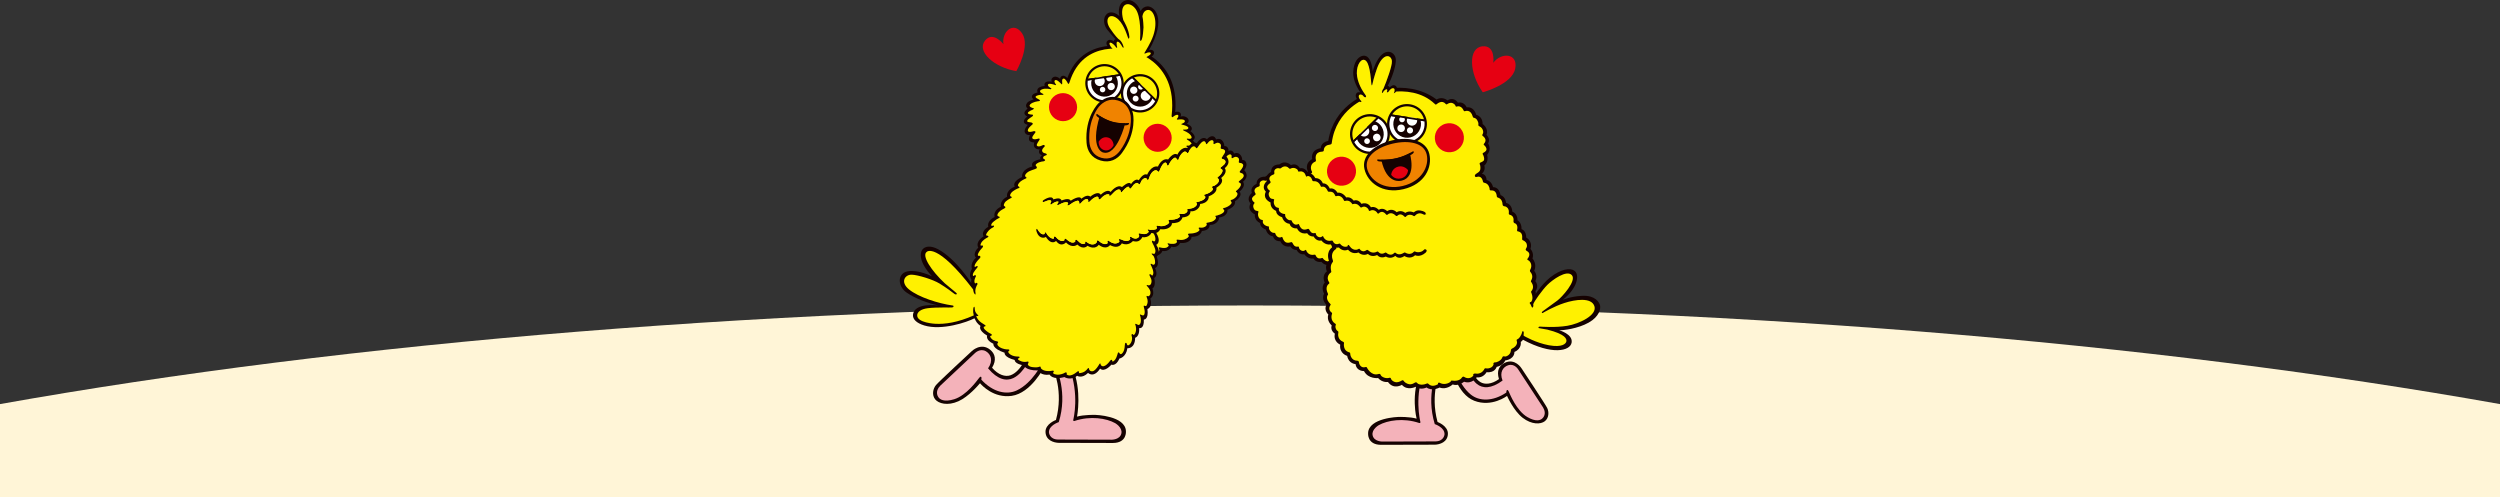 <?xml version="1.0" encoding="UTF-8"?>
<svg id="_レイヤー_2" data-name="レイヤー 2" xmlns="http://www.w3.org/2000/svg" viewBox="0 0 1440 286.43">
  <rect x="0" y="0" width="1440" height="286.43" fill="#333333" stroke="none"/>
  <defs>
    <style>
      .cls-1 {
        fill: #fff5d7;
      }

      .cls-2, .cls-3 {
        fill-rule: evenodd;
      }

      .cls-2, .cls-4 {
        fill: #fff;
      }

      .cls-3, .cls-5 {
        fill: #150201;
      }

      .cls-6 {
        fill: #910000;
      }

      .cls-7 {
        fill: #f08300;
      }

      .cls-8 {
        fill: #fff100;
      }

      .cls-9 {
        fill: #e60012;
      }

      .cls-10 {
        fill: #f4b2ba;
      }
    </style>
  </defs>
  <g id="_レイヤー_2-2" data-name="レイヤー 2">
    <g>
      <path class="cls-1" d="M1440,232.76c-199.83-35.64-449.34-56.81-720-56.81S199.83,197.12,0,232.76v53.67h1440v-53.67Z"/>
      <g>
        <path class="cls-9" d="M860.14,36.19s1.44-10.2-6.2-9.51c-8.32.75-7.88,15.11.13,26.47,0,0,16.92-4.48,18.69-13.64,1.77-9.16-8.3-9.38-12.62-3.32Z"/>
        <path class="cls-9" d="M578.01,25.5s-5.93-7.82-10.59-2.19c-5.07,6.13,4.94,15.46,17.99,17.67,0,0,8.32-14.45,3.3-21.79-5.02-7.34-11.91-.68-10.71,6.31Z"/>
        <g>
          <path class="cls-5" d="M637.13,148.48c-2.29,1.68-4.5-2.26-5.24-2.03-.74.22-.39.99-.39.99-1.55,2-4.37-.57-5.2-1.25-.82-.68-1.08,0-1.02.24.06.25.19.74-1.17.87-1.36.13-2.8-1.11-3.55-2.02-.75-.91-1.32-.48-1.27-.02.05.45.16,1.32-1.52.53-1.68-.79-2.43-2.21-2.84-2.85-.42-.64-.73-.42-.73-.42-.38.17-.17.9-.17.9-1.91,1.18-3.74-1.91-3.93-2.24-.2-.33-.39-.72-.68-.52-.3.2-.23.77-.23.77.17.99,1.05,3.37,2.85,3.98,1.79.62,2.66-.31,2.66-.31,3.31,5.11,5.82,2.24,5.82,2.24,2.94,3.95,5.66.79,5.66.79,3.73,3.75,6.45,1.14,6.45,1.14,3.58,3.33,5.81.62,5.81.62,4.54,2.58,6.38-.64,6.38-.64,4.37,3.25,6.42.08,6.42.08,5.06,2.6,6.71-1.08,6.71-1.08,3.75,1.76,6.28-1.38,6.28-1.38,0,0,2.22.73,3.68-.31,1.46-1.04,1.54-1.94,1.54-1.94,4.13.43,5.24-2.5,5.24-2.5,3.82.99,5.04-2.21,5.04-2.21,0,0,2.84.45,4.85-.83,2.02-1.28,1.71-2.66,1.71-2.66,0,0,2.98.03,4.38-1.06,1.4-1.08,1.57-2.31,1.57-2.31,0,0,2.17-.05,3.47-1.16,1.3-1.1,1-2.41,1-2.41,0,0,2.03.37,3.86-1.17,1.84-1.54,1.61-3.05,1.61-3.05,0,0,2.31-.06,3.79-1.61,1.48-1.55.99-2.72.99-2.72,5.41-2.18,4.35-4.96,4.35-4.96,5.03-3.22,2.67-5.63,2.67-5.63,4.05-3.38,1.97-5.63,1.97-5.63,4.25-3.55.72-6.68.72-6.68,1.13-1.48,1.7-3.21.99-4.66-.71-1.45-2.15-1.21-2.15-1.21,0,0,.15-1.92-1.49-3.38-1.44-1.27-3.26-.3-3.26-.3.03-.67-1.04-2.13-2.6-1.77-1.56.35-2.54,1.73-2.54,1.73-2.82-2.52-5.78,2.35-5.78,2.35-2.77-1.65-5.17,2.77-5.17,2.77-3.73-.93-5.75,3.81-5.75,3.81-2.31-1.61-5.24,2.84-5.24,2.84-3.78-.98-5.73,4.09-5.73,4.09-3.91-.75-6.08,4.68-6.08,4.68-2.31-1.1-4.71,3.27-4.71,3.27-2.06-1.51-4.43,2.25-4.43,2.25-1.05-2.18-5.09,1.75-5.09,1.75-2.79-1.93-6.42,2.85-6.42,2.85-2.08-2.04-5.59,1.66-5.59,1.66-1.73-2.58-5.94,1.16-5.94,1.16-1.88-1.67-5.07,1.24-5.07,1.24-1.07-2.3-6.06,1.23-6.06,1.23-.95-2.04-5.22-.07-5.22-.07-.71-2.29-4.62-.54-4.62-.54-.91-2.95-5.7.49-5.7.49,0,0-.58.42-.32.83.25.41.77.19,1.52-.15.75-.35,2.28-1.03,3.1-.52.82.51-.98,1.72-.06,2.3,0,0,.19.11.62-.28.43-.39,1.89-1.51,3.33-1.52,1.44-.01-1.13,1.6-.02,2.02,0,0,.28.1.8-.24.53-.33,2.25-1.24,3.61-1.45,1.36-.22,1.93.52,1.28,1.17-.65.66.26.96,1.1.29.84-.67,2.51-1.82,3.91-2.28,1.4-.45,1.55.39,1.54.8,0,.41.08,1.28.7.68.63-.61,1.82-2.24,3.14-2.55,1.32-.31,1.36.74,1.28,1.35-.08.6.65.27,1.17-.32.52-.59,1.72-1.8,3.18-2.37,1.46-.58,1.57.54,1.5.99-.06.45.69.71,1.41-.19.71-.9,2.28-2.33,3.85-2.41,1.57-.07.48,1.12.97,1.1.48-.02,1.79-1.56,2.64-2.44.84-.88,2.91-2.34,3.61-.79,0,0,.1,1.15.55.92.45-.22,1.36-1.9,3.07-2.99,1.71-1.1,1.04,1.63,2.12.71,1.07-.92,1.1-1.89,2.42-2.75,1.33-.86,1.78-.24,2.07.17.28.41.66.15.94-.36.28-.52.49-1.68,1.55-2.5,1.06-.82,1.85-.76,2.32.2.46.96.85.02,1.26-1.25.4-1.27,1.06-2.53,2.06-3.37.99-.83,2.03-.85,2.49-.27.46.58.81.66,1.07.07.26-.59,1.09-3.11,2.29-4.29,1.19-1.17,1.79-.48,2.04.56.26,1.04.83.53,1.12-.19.28-.72,1.42-2.73,2.72-3.57,1.3-.85,1.47.61,2.04.94.58.33.53,0,.92-1.1.39-1.11,1.38-2.58,2.42-3.31,1.04-.72,1.71-.13,2.02.32.31.45.76.29,1.03-.48.28-.77,1.01-2.24,1.88-2.87.87-.63,1.68-.38,2.13.44.45.82,1.08-.25,1.29-.61.22-.35,1.59-2.49,2.7-2.97,1.12-.49,1.53.45,1.72,1.13,0,0,.23.8.72.08.49-.72,1.09-1.39,1.95-1.84.85-.44,1.75-.11,1.6,1.1,0,0-.24,1.12.48.89.71-.23,1.61-1.25,3-.45,1.26.73.69,2.29.69,2.29,0,0-.28.78.5.9,0,0,1.22-.04,1.84.76.61.8-.37,2.41-1.47,3.67-1.1,1.26.47,1.3,1.13,1.63.66.33,1.35,1.36.16,2.71-1.19,1.34-3.22,2.06-1.68,2.65,1.54.59.4,2.75-1.67,4.41,0,0-1.01.56-.17,1.02.84.46,1.14,2.23-1.89,4.07,0,0-1.53.39-1.49.83.04.43,1.04.79.29,1.83-.76,1.05-2.51,1.97-3.84,2.31-1.33.34-.89.64-.38,1.04.51.4.55,1.6-1.93,2.67-2.48,1.08-3.51.63-2.75,1.39.76.75-.54,2.29-2.29,2.86-1.76.58-3.55.42-2.95,1.2.59.78-.93,2.48-3.45,2.19,0,0-1.02-.25-1.09.32-.07.57,1.19.8-.16,1.83-1.35,1.02-3.6,1.3-4.86,1.25-1.26-.06-1.35.61-.73,1.26.62.64-2.4,3.12-5.76,2.33,0,0-1.64-.35-1.16.54.47.89-.18,1.67-1.54,1.8-1.36.13-2.21.05-2.92-.22-.71-.26-1.09.14-.52.63.56.48.5.81-.22,1.4-.72.59-2.09.89-3.91.36-1.82-.54-1.2.66-.97.9.23.25.31,1.24-1.1,1.81-1.41.57-2.58-.28-3.22-.67-.65-.39-.97.06-.71.61.26.54-.08,1.36-1.48,1.6-1.4.24-2.84-.44-3.81-.85-.98-.4-1.42.05-.9.71.51.66-.38,1.42-1.76,1.66-1.38.23-3.06-.61-3.95-1.3-.89-.7-1.2.33-.89.76.3.43-.35,1.09-1.56.99-1.2-.1-2.47-.88-3.3-1.67-.83-.79-1.28-.39-1.19.3.1.69-2.07,3.06-5.59.53,0,0-.74-.77-.98-.37-.24.4-.07.92-.07.92Z"/>
          <path class="cls-8" d="M612.68,125.09c.25.41.77.19,1.52-.15.75-.35,2.28-1.03,3.1-.52.82.51-.98,1.72-.06,2.3,0,0,.19.11.62-.28.43-.39,1.89-1.51,3.33-1.52,1.44-.01-1.13,1.6-.02,2.02,0,0,.28.1.8-.24.53-.33,2.25-1.24,3.61-1.45,1.36-.22,1.93.52,1.28,1.17-.65.66.26.96,1.1.29.84-.67,2.51-1.82,3.91-2.28,1.4-.45,1.55.39,1.54.8,0,.41.08,1.28.7.68.63-.61,1.82-2.24,3.14-2.55,1.32-.31,1.36.74,1.28,1.35-.08.6.65.27,1.17-.32.52-.59,1.72-1.8,3.18-2.37,1.46-.58,1.57.54,1.5.99-.06.45.69.71,1.41-.19.71-.9,2.28-2.33,3.85-2.41,1.57-.07.48,1.12.97,1.1.48-.02,1.79-1.56,2.64-2.44.84-.88,2.91-2.34,3.61-.79,0,0,.1,1.15.55.92.45-.22,1.36-1.9,3.07-2.99,1.71-1.1,1.04,1.63,2.12.71,1.07-.92,1.1-1.89,2.42-2.75,1.33-.86,1.78-.24,2.07.17.28.41.66.15.94-.36.28-.52.49-1.68,1.55-2.5,1.06-.82,1.85-.76,2.32.2.46.96.85.02,1.26-1.25.4-1.27,1.06-2.53,2.06-3.37.99-.83,2.03-.85,2.49-.27.46.58.81.66,1.07.07.26-.59,1.09-3.11,2.29-4.29,1.19-1.17,1.79-.48,2.04.56.26,1.04.83.53,1.12-.19.28-.72,1.42-2.73,2.72-3.57,1.3-.85,1.47.61,2.04.94.58.33.53,0,.92-1.1.39-1.11,1.38-2.58,2.42-3.31,1.04-.72,1.71-.13,2.02.32.31.45.76.29,1.03-.48.28-.77,1.01-2.24,1.88-2.87.87-.63,1.68-.38,2.13.44.45.82,1.08-.25,1.29-.61.22-.35,1.59-2.49,2.7-2.97,1.12-.49,1.53.45,1.72,1.13,0,0,.23.8.72.08.49-.72,1.09-1.39,1.95-1.84.85-.44,1.75-.11,1.6,1.1,0,0-.24,1.12.48.89.71-.23,1.61-1.25,3-.45,1.26.73.69,2.29.69,2.29,0,0-.28.78.5.9,0,0,1.22-.04,1.84.76.61.8-.37,2.41-1.47,3.67-1.1,1.26.47,1.3,1.13,1.63.66.33,1.35,1.36.16,2.71-1.19,1.34-3.22,2.06-1.68,2.65,1.54.59.4,2.75-1.67,4.41,0,0-1.01.56-.17,1.02.84.46,1.14,2.23-1.89,4.07,0,0-1.53.39-1.49.83.04.43,1.04.79.29,1.83-.76,1.05-2.51,1.97-3.84,2.31-1.33.34-.89.64-.38,1.04.51.4.55,1.6-1.93,2.67-2.48,1.08-3.51.63-2.75,1.39.76.75-.54,2.29-2.29,2.86-1.76.58-3.55.42-2.95,1.2.59.78-.93,2.48-3.45,2.19,0,0-1.02-.25-1.09.32-.07.57,1.19.8-.16,1.83-1.35,1.02-3.6,1.3-4.86,1.25-1.26-.06-1.35.61-.73,1.26.62.64-2.4,3.12-5.76,2.33,0,0-1.64-.35-1.16.54.47.89-.18,1.67-1.54,1.8-1.36.13-2.21.05-2.92-.22-.71-.26-1.09.14-.52.63.56.48.5.81-.22,1.4-.72.59-2.09.89-3.91.36-1.82-.54-1.2.66-.97.9.23.25.31,1.24-1.1,1.81-1.41.57-2.58-.28-3.22-.67-.65-.39-.97.06-.71.61.26.54-.08,1.36-1.48,1.6-1.4.24-2.84-.44-3.81-.85-.98-.4-1.42.05-.9.71.51.66-.38,1.42-1.76,1.66-1.38.23-3.06-.61-3.95-1.3-.89-.7-1.2.33-.89.76.3.43-.35,1.09-1.56.99-1.2-.1-2.47-.88-3.3-1.67-.83-.79-1.28-.39-1.19.3.1.69-2.07,3.06-5.59.53,0,0-.74-.77-.98-.37-.24.4-.07.92-.07.92-2.29,1.68-4.5-2.26-5.24-2.03-.74.22-.39.99-.39.99-1.55,2-4.37-.57-5.2-1.25-.82-.68-1.08,0-1.02.24.06.25.19.74-1.17.87-1.36.13-2.8-1.11-3.55-2.02-.75-.91-1.32-.48-1.27-.02.05.45.16,1.32-1.52.53-1.68-.79-2.43-2.21-2.84-2.85-.42-.64-.73-.42-.73-.42-.38.17-.17.9-.17.9-1.91,1.18-3.74-1.91-3.93-2.24-.2-.33-.39-.72-.68-.52l3.26-15.56Z"/>
          <path class="cls-5" d="M564.49,220.73c1.15,1.35,7.95,8.7,18.18,7.3,11.26-1.54,18.8-16.67,18.8-16.67l-9.54-7.51s-3.65,10.26-10.01,12.35c-2.89.94-6.88-.18-10.49-4.38,2.7-4.48,1.81-8.03-1.13-10.4-5.3-4.27-10.5.79-10.5.79,0,0-18.87,17.45-20.66,19.58-1.79,2.13-2.46,5.74-.5,8.21,1.93,2.43,7.15,3.93,13.44,1.11,5.83-2.61,11.59-9.4,12.41-10.38Z"/>
          <path class="cls-10" d="M565.23,218.67s.35-1.53-.22-1.67c-.57-.14-1.23.97-1.68,1.5-.45.53-6.63,9.29-13.75,11.47-5.73,1.75-8.36.2-9.24-1.49,0,0-2.06-2.93,1.23-6.29l19.98-18.78s2.99-3.04,6.37-1.06c2.82,1.66,4.34,5.41,1.21,9.81,5.56,6.61,10.59,7.5,14.53,5.62,6.65-3.15,10.53-13.38,10.53-13.38l6.01,4.94s-5.44,11.26-14.51,15.53c-5.86,2.75-13.76,1.09-20.45-6.19Z"/>
          <g>
            <path class="cls-5" d="M648.53,248.4s.67,6.76-7.54,6.76l-31.19-.08c-2.85-.08-7.4-1.45-7.59-6.2-.19-4.75,6.01-6.97,6.01-6.97,4.53-16.56-1.56-29.23-1.56-29.23l11.11-.78c5.57,13.08,2.6,28.07,2.6,28.07,3.87-1.14,10.45-1.01,10.45-1.01,0,0,17.47.48,17.71,9.44Z"/>
            <path class="cls-10" d="M618.19,241.86c.17-.75,3.65-14.49-2.29-30.36l-7.46.63s6.74,14.02,1.41,31.01c0,0-5.86,1.88-5.66,5.95,0,0,.26,4.08,5.42,4.09l30.7.09s4.87.05,5.62-3.67c.69-3.43-3.6-5.87-3.6-5.87-4.96-2.8-14.27-4.33-23.43-1.25,0,0-.89.23-.69-.63Z"/>
          </g>
          <path class="cls-5" d="M540.59,143.69c-4.9-2.7-7.99-1.64-9.31.09-1.55,2-1.98,7.23,5.54,15.38,0,0-8.04-4.06-14.08-2.86-6.03,1.2-5.69,8.62-.62,12.16,5.06,3.54,12.6,6.27,18.33,7.46,0,0-14.33-1.91-14.57,5.7-.07,2.2,1.87,4.44,6.52,5.85,10.14,3.07,24.73-1.93,28.87-4.12l.35.53c.47,1.18,1.38,2.65,3.16,3.87,0,0-1.72,2.25,3.82,5.57,0,0-1.09,2.47,3.61,4.71,0,0-.79,2.69,6.45,5.16,0,0-.65,2.43,5.8,4.18,0,0-.21,2.22,5.3,3.11l-.02-.04s.83,2.99,7.98,2.94c0,0,1.88,3.19,6.84,2.39,0,0,1.67,3.34,8.54,1.41,0,0,3.41,2.31,7.33-.72,0,0,2.77,1.84,6.29-1.67,0,0,3.14,3.25,6.93-2.47,2.64,2.41,6.52-2.3,6.52-2.3,0,0,2.56,1.23,4.63-3.51,0,0,3.78-.6,4.58-5.93,0,0,4.34.5,4.47-6.02,0,0,2.63-.62,2.33-5.6,0,0,2.89.83,2.67-4.89,0,0,2.89.19,2.07-6.07,0,0,3.23-.99,1.64-6.08,0,0,2.84-1.35,1.24-5.77,0,0,2.2-1.12,1.05-6.03,0,0,2.54-1.28.45-5.74,0,0,3.04-.74.98-6.66,0,0,2.85-2-.3-6.74,0,0,3.37-1.18-.19-7.28,0,0,3.26-.81-.56-6.94,4.24-1.19-.77-7.6-.77-7.6,3.42-1.17-1.25-7.56-1.25-7.56.86-.99.64-2.14.64-2.14,0,0,1.13,1.15,2.66.89l.09-.04c1.51-.32,1.93-2.58,1.93-2.58,0,0,1,1.17,2.57.83,1.51-.34,2.02-2.42,2.02-2.42,0,0,1.65,1.15,2.91.63,1.27-.52,1.48-2.87,1.48-2.87,0,0,1.66,1.49,3.28.36,1.62-1.13.94-4.65.94-4.65,0,0,2.04.95,2.94-.31.91-1.25-.16-3.54-.16-3.54,0,0,1.7.34,2.49-.71.8-1.05-.14-3.17-.14-3.17,1.52-.28,2.21-1.23,2.04-2.72-.17-1.51-2.03-3.68-2.03-3.68,1.43,0,1.73-.87,1.73-.87.87-1.5-1.51-3.69-1.51-3.69,3.07-2.36-1.48-5.36-1.48-5.36,1.02-.55.87-1.59.87-1.59,0-1.58-2.88-2.72-2.88-2.72,1.64-.94,1.2-2.75-.07-3.59-1.89-1.26-3.61-.43-3.61-.43l-.02.02c.82-1.41-.07-2.73-1.24-2.89-.73-.1-1.32,0-1.74.17v-.02c2.69-32.56-26.08-37.27-26.08-37.27,0,0-27.11-7.25-36.1,17.81,0,0-.27-.63-1.52-1.24-1.06-.52-2.53.09-2.59,1.72l.02-.02s-.91-1.06-2.41-1.33c-1.5-.27-3.3,1.17-2.43,2.85,0,0-3.03-.6-3.89.73,0,0-.69.8-.13,1.81,0,0-5.45.06-4.15,3.71,0,0-3.19.55-3.27,2.28,0,0-.23.91.97,1.67,0,0-2.74.82-3.7,1.99-.95,1.17-.88,2.34.24,3.4,0,0-1.93,1.28-1.83,2.59.1,1.32,1.71,1.95,1.71,1.95,0,0-2.13,1.34-2.05,2.89.08,1.54,2.31,1.85,2.31,1.85,0,0-2.48,2.59-1.72,4.42.75,1.82,2.95,1.47,2.95,1.47,0,0-1.09,2.09-.31,3.21.77,1.12,2.79,1.05,2.79,1.05,0,0-.72,2.05.38,3.13,1.1,1.09,2.8.85,2.8.85,0,0-1.64,2.14,1.22,3.5,0,0-1.71,1.03-.72,2.21,0,0-6.29.77-4.74,4.14,0,0-6.37,1.35-5.96,6.1,0,0-5.95,2.44-4.21,5.54,0,0-5.09,1.73-4.44,5.86,0,0-4.15,1.64-3.58,5.73,0,0-4.57,1.82-3.59,5.9,0,0-4.51,1.88-3.67,5.66,0,0-4.42,2.29-2.67,5.48,0,0-4.97,2.88-3.07,6.52,0,0-3.59,3.15-1.36,5.8,0,0-3.43,2.77-2.31,6.37-2.34,4.02-.27,6.18-.27,6.18,0,0-.32,1.09-.05,2.1,0,0-8.64-13.75-18.92-19.42Z"/>
          <path class="cls-8" d="M643.12,30.72l14.22,2.98s3.31.14,5.02-1.03c1.71-1.18,1-2.35,1-2.35-.22-.94-2.94-.52-2.94-.52,1.46-1.91,3.23-4.74,4.22-7.57,3.63-10.49-.07-17.79-3.48-18.12-3.4-.33-4.42,5.54-4.42,5.54-2.33-9.16-7.2-9.19-10.13-7.1-3.24,2.31-.85,9.67-.85,9.67-1.24-1.55-3.98-3.92-6.78-3.11-2.8.81-2.51,5.24-1.63,6.52.88,1.28,5.97,7.81,5.97,7.81-1.83.21-1.36,2.4-1.36,2.4,0,0-1.9-1.89-3.11-1.65,0,0-1.04.55-.21,2.28.83,1.73,3.21,3.57,4.47,4.25Z"/>
          <path class="cls-5" d="M663.24,32.65c1.75-1.11,1.87-2.77.85-3.56-1.02-.79-2.25-.2-2.25-.2,10.64-18.58,2.8-25.64-1.14-25.19-2.85.33-3.66,2.73-3.66,2.73-1.31-3.57-4.93-7.63-9.03-6.09-4.94,1.86-3.28,8.86-3.28,8.86-4.12-3.57-6.86-1.43-6.86-1.43-3.28,2.65-1.75,7.24-.15,9.27,1.6,2.04,4.77,5.59,4.77,5.59-1.1.23-.93,1.23-.93,1.23-.3-.35-2.32-1.67-3.69-.32-1.37,1.35.16,3.18.16,3.18,1.43,1.69,2.79,2.22,2.79,2.22,1.11.19-.32-1.18-.32-1.18-1.09-1.05-2.1-3.27-.87-3.22,1.24.05,2.82,2.12,3.23,2.73.4.61.65,0,.65,0-.33-1.11-.79-3.72.53-3.22,1.33.49,2.34,3.07,2.77,3.37.53.37.36-.48.36-.48-1.01-3.63-2.95-4.46-2.95-4.46,0,0-1.84-1.65-4.88-6.18-3.04-4.53-1-8.82,3.32-6.26,4.31,2.55,6.46,10.13,6.81,10.96.35.84.38,1.32.69,1.25.32-.07.36-1.05.36-1.05-.31-4.46-3.5-9.63-3.5-9.63-2.72-9.92,3.26-11.18,6.86-6.71,3.6,4.47,2.91,16.57,2.81,17.59-.1,1.02.35,1.83.99.23.64-1.6.83-4.85.98-6.94,0,0-.14-4.46-.62-6.26,0,0,.3-3.68,3.34-3.76,3.03-.08,5.82,6.26,2.89,14.83-1.49,4.35-4.65,9.14-5.04,9.9-.38.76.81.19.81.19,1.26-.66,3.01-.72,2.78.26-.24.98-2.32,1.74-2.81,2.19,0,0-.41.41.63.42,1.04.02,1.66-.27,2.6-.87Z"/>
          <path class="cls-8" d="M601.38,92.86s-2.45.19-3.98,1.23c-1.44.97-.61,1.57-.61,1.57,0,0,.93.81.15,1.38-.78.57-3.85,1.03-5.46,2.52-1.61,1.5-.89,2.26-.63,2.38.26.12.83.55.03.88-.8.33-2.97,1.31-3.89,2.54-.91,1.23-.83,1.82-.27,2.04.56.22.84.71.08.95-.76.24-3.59,1.51-4.52,3.02-.93,1.51-.16,1.77.27,1.94.43.16.26.54-.21.77-.48.24-3.02,1.48-3.73,2.85-.71,1.37-.41,1.69.01,1.88.42.18.81.67.11,1.1-.69.43-2.45,1.14-3.53,2.47-1.08,1.33-.76,2.12-.14,2.24.63.12,1.24.57.37.94-.87.38-2.06,1.18-3.23,2.16-1.17.98-1.39,1.86-1.18,2.21.21.35.69.11.95,0,.25-.1.63-.02.58.34-.05.37-.31.66-.91.91-.6.26-1.99,1.17-3.04,2.75-1.06,1.58-.52,1.76-.11,1.78.41.02.71.17.84.42.13.25-.36.6-.79.8-.42.19-2.37,1.3-3.27,2.8-.9,1.51-.39,1.92.12,1.72.51-.2.84.05.84.42,0,.37-.27.74-.59.99-.32.25-1.79,2.09-2.25,3.25-.46,1.16.1,1.39.49,1.23.38-.16.85.27.84.6,0,.34-.02.49-.45.91-.42.42-1.69,1.73-2.45,3.06-.77,1.33-.45,2.07-.08,1.78.37-.28,1.16-.64,1.38-.31.22.33-.29.89-.62,1.28-.32.39-1.08,1.25-1.61,2.14-.52.89-.7,1.68-.4,2.07.3.39.6-.28,1-.37.39-.09.93.27.58.8,0,0-1.42,2.42-.49,3.89.27.42.54-.57,1.15-.2.62.37.23.92,0,1.26,0,0-1.35,2.31-.82,4.48,0,0,.19,1.51-.49.63-.5-.64-.78-1.51-.85-2.31l-.05-.37c-21.03-27.42-26.67-21.64-26.67-21.64-3.19,2.14,2.61,10.92,10.39,18.17,0,0,5.71,4.76,6.55,5.46.85.71-.07,1.41-1.18.49-1.1-.91-4.55-3.48-8.39-5.83-3.83-2.35-12.43-4.99-16.02-5.11-4-.14-6.79,4.27-1.63,8.47,5.52,4.5,17.03,8.16,25.26,9.29,0,0,.45.09.41.46-.05.37-.13.49-.75.64-.62.16-8.94-.22-14.13.45-4.02.52-5.98,2.23-6.06,4-.21,4.49,10.5,4.97,10.5,4.97,5.46.29,12.74-.7,22.09-4.82,0,0-.22-.98-.33-1.82,0,0-.12-2,.24-2.86,0,0,.58-.86.62.36.04,1.32.13,2.57,1.95,4.17.53.47-.39.59-.76.42,0,0-.4-.13-.17.44,0,0,.32.97,1.21,2.02.66.79,1.9,1.74,3.47,2.65,0,0,.63.29.54.62-.09.33-.38.42-.73.42-.35,0-.68.66.36,1.75,1.04,1.1,2.78,2.15,3.54,2.45.77.31.4,1.12-.03,1.12-.43,0-.61.19-.37.7.24.5,1.1,2.04,3.78,2.47,0,0,.46.07.64.32.18.25.02.54-.17.66-.18.12-.73,1.08,1.06,2.32,1.78,1.24,4.17,1.43,4.99,1.37.82-.05.78.68.48.81-.29.13-.65.43-.34,1.02.31.59,1.95,2.31,5.68,2.29,0,0,.63.01.71.25.08.23-.21.74-.66.78-.46.04-.41.58.11.93.52.35,2.56,1.58,5.07.94.87-.22.75.7.38,1.18h0c-.39.47.23,1.72,2.57,2,2.33.29,3.34.04,3.9-.22.57-.26.88-.04.85.56-.02.6,1.36,1.61,2.96,1.83,1.61.21,3.05.09,3.45-.06.4-.15.86-.15,1.04.12.17.28-.06.65-.3.89-.25.24.04.98,2.09,1.2,2.05.22,4.11-.73,4.55-1.04.43-.31.95-.38,1.13,0,.18.37-.04.84-.04.84,1.76,1.89,5.12-.67,5.66-1.12.54-.44.93-.76,1.21-.6.27.16.48.46.14,1.11l.06-.03c2.92-.08,4.37-1.67,4.93-2.49.56-.81,1-.46.94.17,0,0,.2,1.01,1.24,1.2.81.15,1.96.12,4.07-3.07.68-1.03.69-1.48,1.16-1.34.46.14-.04.42.33.89,1.91,2.4,5.23-2.38,5.23-2.38.74-1.11,1.28-.72,1.32-.09.03.63.5.37.5.37,1.82-1,2.38-3.77,2.7-4.75.32-.97.85-.19.85-.19,0,0,.72,1.75,2.04-.16,1.32-1.9.99-3.99,1.25-5.06.25-1.07,1.14-.4,1.1.2,0,0,.2,1.01,1.04.58,1.1-.56,2.57-2.93,1.66-5.54-.24-.68.41-1.29.85-.58.44.71,1.11-.47,1.11-.47,1.08-2,.53-4.49.17-5.26-.29-.61.26-.6,1.27,0,1.01.61,1.59-.23,1.87-1.32.27-1.1-.09-3.27-.36-3.91-.28-.64-.14-.82.84-.29.97.52,1.59.21,1.78-1.11.19-1.31-.34-2.89-.48-3.54-.15-.66-.05-.92.54-.64.59.28,1.04.31,1.46-1.17.61-2.21-.24-3.19-.41-3.99-.16-.8.3-.58.89-.32,0,0,1.68-.23,1.28-2.81-.17-1.07-1.2-2.38-1.88-3.08-.66-.69.08-.72.55-.49.47.24,1.58.03,1.89-1.38.51-1.99-.7-3.32-1.02-4.24-.32-.92.31-.86.78-.56.47.3.74,1.26,1.25-.1.57-1.52-.62-3.89-.85-4.45-.23-.57-.78-1.44-.49-1.59.29-.14.3-.07,1.05.37.76.45,1.42-.12,1.46-1.2.05-1.23-.49-3.43-1.17-3.97-.77-.61-1.25-1.46-.23-1.11,1.03.36,1.34.2,1.56-1.1.3-1.73-1.64-4.79-1.88-5.42-.25-.63-.11-1.3.72-.66.83.64,1.52-.53,1-2.5-.49-1.89-2.11-3.53-2.31-4.42-.21-.89.14-1.09.69-.63.55.45,1.09.63,1.41-.63.31-1.24-1.59-4.4-1.82-4.72-.23-.33-1.03-1.22-.83-1.83.21-.61.65-.28.65-.28,0,0,1.35,1.27,1.62-.2.27-1.46-1.21-3.61-2.04-4.85-.98-1.47-1.12-1.56-.71-1.95.44-.43,2.03,1.28,1.94-.21-.14-2.37-2.09-4.49-2.09-4.49h0c-.91-1.13-1.18-1.75-.77-2.31.41-.56,1.3.03,1.3.03.95-.87.06-2.77.06-2.77-.3-.83.34-1.15.34-1.15,0,0,.54-.24.9.33,0,0,1.28,2.59,2.66,2.23,1.09-.29.51-3.54.76-4.04.07-.14.27-.26.27-.26.38-.13.68.42.68.42,0,0,1.28,2.59,2.66,2.23,1.09-.29.4-3.61.76-4.03.36-.43.87.18.87.18,0,0,1.68,2.17,2.89,1.71,1.21-.45,0-4.14.67-4.22.68-.08.97.3.97.3,0,0,1.97,2.48,2.89,1.75,1.15-.92-.08-4.19-.15-4.55-.22-1.08,1.19-.64,1.19-.64,2.43,1.29,2.35.61,2.35.61.79-.81-1.22-3.69-1.08-4.42.14-.73.77-.25.77-.25,0,0,2.11,1.25,2.56.55.46-.7-1.4-3.28-1.4-3.28-.64-1.19.32-.75.32-.75,0,0,2.98,1.09,2.59-.89-.37-1.91-2.65-3.86-3.21-4.3-.57-.44-.42-.89.5-.81.91.08,2.48.34,2.51-.41.03-.74-1.39-2.11-2.07-2.49-.68-.38-1.04-.63-1.05-.95,0-.32.86-.08.86-.08,1.48.23,2.68-.28,1.35-2.05-1.33-1.77-4.09-2.64-4.09-2.64-.58-.83.37-.6.37-.6,0,0,2.4.2,2.42-.94.01-.93-2.41-1.64-3.42-1.85-1.24-.27-.3-.59-.3-.59,0,0,2.17-.7,1.62-1.78-.45-.9-2.65-.79-3.87-.59,0,0-1.03.18-.53-.55,0,0,1.27-1.43.52-2.08-.63-.54-2.11.43-2.9,1.09,0,0-.75.61-.77-.62v-.04c3.83-32.87-24.33-37.72-24.33-37.72,0,0-26.46-7.44-34.47,18.45,0,0-.48,1.59-.99.54-.45-.91-1.47-2.63-2.29-2.7-1.38-.12-.92,2.4-.92,2.4.05,1.38-.39.85-.39.85-.68-.64-2.66-2.93-3.71-2.32-1.04.61.4,2.38.4,2.38,0,0,.62.79-.58.33-.96-.36-3.38-1.07-3.87-.29-.6.96,1.53,2.1,1.53,2.1,0,0,.91.33-.02.71,0,0-2.79-.77-4.87,0-2.08.77-1.33,1.85.03,2.46,0,0,.85.26.67.53-.18.26-.62.27-1.39.23-.77-.05-2.72.33-3.09.97-.37.64,1.08,1.27,1.89,1.7.81.42.69.88-.02.95-.71.07-3.68.46-5.03,1.87-1.39,1.46,1.71,2.16,1.71,2.16,0,0,1.04.14-.14.81,0,0-2.95,1.16-2.95,2,0,.83,2.46.92,2.46.92,0,0,.79-.07.51.62-.27.69-3.52,2.02-3.3,3.13,0,0-.44.53,2.31.77,0,0,1.42.39.66,1.18-.25.26-3.06,2.35-2.59,3.74.38,1.11,3.37.09,3.37.09,0,0,.44-.17.97.27.53.43-2.49,2.88-1.72,3.91.77,1.04,3.35.12,3.35.12,0,0,.76-.24.83.31.07.55-2.3,2.97-1.55,3.81.96,1.05,3.45-.43,3.45-.43,0,0,.33-.19.89.19,0,0,.43.33-.17.9-.44.42-1.5,1.46-1.18,2.42.42,1.26,1.53,1.1,2.08,1.39,0,0,1.13.38.21,1.01h-.04s-2.45.57-1.5,2.02c0,0,1.89.67.31,1.36Z"/>
          <path class="cls-9" d="M619,66.32c2.52-3.67,1.58-8.71-2.12-11.25-3.69-2.54-8.73-1.62-11.26,2.05-2.52,3.67-1.58,8.71,2.12,11.25,3.69,2.54,8.74,1.62,11.26-2.05Z"/>
          <path class="cls-9" d="M673.49,83.98c2.53-3.67,1.58-8.71-2.12-11.25-3.69-2.54-8.74-1.63-11.26,2.05-2.53,3.67-1.58,8.71,2.12,11.25,3.69,2.54,8.73,1.63,11.26-2.05Z"/>
          <path class="cls-5" d="M645.91,53.26c2.93-5.37.95-12.09-4.41-15.02-5.37-2.93-12.09-.95-15.02,4.41-2.93,5.36-.95,12.09,4.41,15.01,5.36,2.93,12.09.95,15.02-4.41Z"/>
          <path class="cls-4" d="M644.78,52.64c-2.59,4.74-8.52,6.48-13.26,3.9-3.49-1.9-5.34-5.62-5.05-9.34.02-.27.06-.54.1-.82l18.41-2.69c1.33,2.74,1.37,6.07-.2,8.95Z"/>
          <path class="cls-3" d="M628.54,47.57c.23-4.23,3.85-7.48,8.09-7.25,4.23.23,7.48,3.85,7.25,8.09-.23,4.23-3.85,7.48-8.09,7.25-4.23-.23-7.48-3.85-7.25-8.09Z"/>
          <g>
            <path class="cls-2" d="M638.02,49.22c.34-1.12,1.52-1.74,2.64-1.4,1.12.34,1.75,1.52,1.4,2.64-.34,1.12-1.52,1.74-2.64,1.4-1.12-.34-1.74-1.53-1.4-2.64Z"/>
            <path class="cls-2" d="M630.69,45.86c.47-1.53,2.08-2.38,3.6-1.91,1.52.46,2.38,2.08,1.91,3.6-.46,1.52-2.08,2.38-3.6,1.91-1.52-.47-2.38-2.08-1.91-3.6Z"/>
            <path class="cls-2" d="M633.58,51.14c.26-.84,1.14-1.31,1.98-1.05.84.25,1.31,1.14,1.05,1.98-.25.84-1.14,1.31-1.98,1.05-.84-.26-1.31-1.14-1.05-1.98Z"/>
            <path class="cls-2" d="M637.28,44.62c.28-.91,1.24-1.42,2.15-1.14.91.28,1.42,1.24,1.14,2.15-.27.91-1.24,1.42-2.15,1.14-.91-.28-1.42-1.24-1.14-2.15Z"/>
          </g>
          <path class="cls-8" d="M627.62,43.27c2.59-4.74,8.52-6.48,13.26-3.9.94.51,1.76,1.16,2.45,1.9.25.27.49.55.7.85.16.21.31.44.45.66l-17.7,2.58c.2-.72.47-1.42.84-2.1Z"/>
          <path class="cls-5" d="M626.78,45.38l17.7-2.58c.18.29.34.59.49.9l-18.41,2.69s0-.07.01-.11c.05-.3.12-.6.2-.89Z"/>
          <path class="cls-5" d="M645.76,52.23c.84-6.05,6.42-10.28,12.48-9.44,6.05.83,10.28,6.42,9.44,12.47-.84,6.06-6.42,10.28-12.48,9.45-6.05-.84-10.28-6.42-9.44-12.48Z"/>
          <path class="cls-4" d="M647.04,52.4c-.74,5.35,3,10.28,8.34,11.02,3.93.54,7.64-1.34,9.62-4.5.14-.23.28-.47.4-.72l-13.2-13.11c-2.7,1.41-4.71,4.06-5.16,7.31Z"/>
          <path class="cls-3" d="M663.15,57.97c2.33-3.54,1.35-8.31-2.19-10.64-3.54-2.33-8.31-1.35-10.64,2.19-2.33,3.54-1.35,8.31,2.19,10.64,3.54,2.33,8.3,1.35,10.64-2.19Z"/>
          <path class="cls-5" d="M633.94,92.47c5.37,1.55,9.56-.67,12.26-4.32,9.01-12.17,6.35-22.93,6.35-22.93-.83-3.68-3.01-7.43-8.18-8.92h0c-5.17-1.49-9.01.52-11.67,3.19,0,0-7.98,7.7-6.84,22.8.34,4.52,2.7,8.63,8.08,10.18h0Z"/>
          <path class="cls-7" d="M634.39,90.9c4.71,1.36,8.47-.89,10.94-4.36,7.44-10.44,5.94-19.81,5.94-19.81-.58-3.58-2.41-7.43-7.36-8.86h0c-4.95-1.42-8.55.86-10.94,3.59,0,0-6.27,7.14-5.52,19.93.25,4.26,2.22,8.16,6.94,9.52h0Z"/>
          <path class="cls-6" d="M637.01,82.09s0,0-.01,0c0,0,0,0-.01,0h.02Z"/>
          <g>
            <path class="cls-5" d="M640.49,70.15c-4.15-1.2-7.02-3.33-7.02-3.33-5.79,19.18,1.86,21,1.86,21h.04c8.12,2.35,12.73-16.79,12.73-16.79-3.6.33-7.61-.89-7.61-.89Z"/>
            <path class="cls-9" d="M641.48,83.61s-1.91,3.88-5.43,2.87c-3.52-1.02-3.22-4.91-3.22-4.91.67-.98,2.46-3.15,5.39-2.36,2.49.67,3.09,3.14,3.26,4.41Z"/>
            <path class="cls-5" d="M632.08,65.73s3.43,2.83,8.63,4.35c2.66.78,5.84,1.02,9.16.78,0,0,.42-.11.47.33.05.44-.76.96-1.85,1.02-.85.05-9.26.79-16.51-5.08,0,0-.82-.62-.42-1.31.22-.39.52-.08.52-.08Z"/>
          </g>
          <path class="cls-5" d="M625.06,140.14c-2.34,1.67-4.52-2.34-5.28-2.12-.76.22-.4,1-.4,1-1.59,2.01-4.42-.63-5.24-1.33-.82-.7-1.09-.02-1.04.24.06.25.19.75-1.19.86-1.38.11-2.82-1.16-3.56-2.09-.74-.93-1.33-.51-1.28-.04.05.46.14,1.33-1.55.51-1.69-.82-2.43-2.27-2.85-2.92-.41-.66-.73-.44-.73-.44-.38.17-.18.9-.18.9-1.95,1.17-3.76-1.98-3.95-2.32-.2-.33-.38-.73-.68-.53-.3.21-.24.78-.24.78.16,1,1.02,3.42,2.83,4.07,1.81.64,2.7-.28,2.7-.28,3.29,5.22,5.87,2.34,5.87,2.34,2.93,4.03,5.72.87,5.72.87,3.73,3.84,6.52,1.23,6.52,1.23,3.59,3.41,5.87.7,5.87.7,4.57,2.67,6.47-.57,6.47-.57,4.38,3.34,6.5.17,6.5.17,5.09,2.69,6.81-1.01,6.81-1.01,3.77,1.83,6.37-1.32,6.37-1.32,0,0,2.24.77,3.73-.27,1.49-1.03,1.58-1.94,1.58-1.94,4.18.48,5.34-2.46,5.34-2.46,3.86,1.05,5.13-2.17,5.13-2.17,0,0,2.87.49,4.92-.78,2.06-1.27,1.76-2.67,1.76-2.67,0,0,3.01.07,4.45-1.01,1.43-1.08,1.62-2.32,1.62-2.32,0,0,2.2-.02,3.53-1.12,1.33-1.1,1.05-2.43,1.05-2.43,0,0,2.05.4,3.93-1.14,1.89-1.53,1.66-3.07,1.66-3.07,0,0,2.34-.03,3.86-1.58,1.52-1.55,1.04-2.74,1.04-2.74,5.5-2.13,4.47-4.96,4.47-4.96,5.13-3.2,2.77-5.66,2.77-5.66,4.14-3.37,2.07-5.68,2.07-5.68,4.34-3.54.81-6.75.81-6.75,1.16-1.48,1.76-3.23,1.06-4.71-.7-1.48-2.16-1.25-2.16-1.25,0,0,.17-1.94-1.47-3.44-1.44-1.3-3.3-.35-3.3-.35.04-.67-1.02-2.17-2.6-1.83-1.58.34-2.6,1.72-2.6,1.72-2.82-2.59-5.88,2.31-5.88,2.31-2.78-1.71-5.27,2.73-5.27,2.73-3.76-.99-5.87,3.79-5.87,3.79-2.31-1.66-5.34,2.81-5.34,2.81-3.82-1.04-5.86,4.07-5.86,4.07-3.95-.81-6.22,4.66-6.22,4.66-2.32-1.15-4.81,3.24-4.81,3.24-2.07-1.55-4.51,2.22-4.51,2.22-1.03-2.22-5.18,1.71-5.18,1.71-2.8-1.99-6.54,2.8-6.54,2.8-2.08-2.1-5.68,1.61-5.68,1.61-1.72-2.63-6.03,1.09-6.03,1.09-1.88-1.71-5.15,1.2-5.15,1.2-1.06-2.35-6.15,1.17-6.15,1.17-.94-2.08-5.28-.14-5.28-.14-.69-2.33-4.67-.61-4.67-.61-.88-2.99-5.78.43-5.78.43,0,0-.59.42-.34.84.25.41.78.2,1.54-.13.77-.34,2.32-1.01,3.14-.49.82.52-1.02,1.73-.09,2.33,0,0,.19.11.63-.28.44-.38,1.93-1.5,3.39-1.5,1.46,0-1.17,1.6-.05,2.05,0,0,.27.1.81-.23.54-.33,2.3-1.22,3.68-1.42,1.38-.2,1.95.55,1.28,1.21-.66.65.25.97,1.11.3.86-.67,2.57-1.81,3.99-2.25,1.43-.44,1.56.41,1.55.83,0,.41.06,1.3.7.69.64-.61,1.87-2.25,3.22-2.54,1.34-.3,1.36.77,1.28,1.38-.09.61.65.29,1.19-.31.53-.59,1.76-1.8,3.25-2.36,1.49-.56,1.58.57,1.51,1.03-.07.45.69.73,1.43-.18.73-.9,2.34-2.33,3.93-2.39,1.59-.05.48,1.14.97,1.13.49,0,1.84-1.56,2.7-2.43.87-.88,2.98-2.33,3.66-.75,0,0,.08,1.17.55.94.46-.22,1.4-1.9,3.15-2.99,1.74-1.09,1.03,1.66,2.13.75,1.1-.92,1.13-1.9,2.49-2.76,1.35-.85,1.81-.22,2.09.2.29.42.66.16.96-.35.29-.52.52-1.69,1.6-2.51,1.08-.82,1.89-.74,2.34.23.46.97.87.03,1.28-1.25.43-1.27,1.11-2.55,2.13-3.38,1.02-.83,2.06-.84,2.52-.24.46.59.81.68,1.08.09.27-.59,1.15-3.14,2.37-4.31,1.22-1.17,1.82-.46,2.06.59.25,1.06.83.55,1.14-.18.3-.73,1.47-2.75,2.8-3.59,1.33-.83,1.48.64,2.06.98.58.34.54.01.95-1.11.41-1.12,1.43-2.6,2.49-3.32,1.06-.71,1.73-.11,2.04.35.31.46.76.3,1.05-.48.29-.78,1.05-2.25,1.94-2.88.89-.63,1.71-.36,2.16.47.44.83,1.09-.24,1.31-.6.23-.36,1.64-2.5,2.78-2.98,1.14-.48,1.54.48,1.72,1.17,0,0,.22.81.73.09.5-.72,1.12-1.4,1.99-1.84.87-.44,1.77-.09,1.61,1.13,0,0-.26,1.13.47.91.72-.23,1.65-1.25,3.04-.42,1.26.75.66,2.33.66,2.33,0,0-.29.78.5.91,0,0,1.24-.02,1.85.8.61.82-.4,2.43-1.54,3.69-1.13,1.26.46,1.32,1.12,1.66.67.34,1.35,1.39.13,2.74-1.22,1.35-3.29,2.04-1.74,2.66,1.56.62.37,2.79-1.75,4.45,0,0-1.03.55-.18,1.03s1.13,2.27-1.97,4.1c0,0-1.55.37-1.52.82.04.44,1.04.81.27,1.86-.77,1.05-2.56,1.96-3.91,2.29-1.35.33-.91.64-.4,1.06.51.41.54,1.62-1.99,2.68-2.52,1.06-3.56.6-2.81,1.37.76.77-.57,2.31-2.35,2.87-1.79.56-3.6.38-3,1.17.59.8-.97,2.5-3.52,2.17,0,0-1.03-.27-1.1.31-.08.58,1.2.83-.19,1.84-1.38,1.02-3.66,1.27-4.93,1.2-1.27-.07-1.37.6-.75,1.26.62.66-2.47,3.13-5.86,2.29,0,0-1.65-.37-1.18.53.47.91-.21,1.69-1.59,1.8-1.38.12-2.24.02-2.95-.26-.71-.28-1.1.13-.54.63.57.49.5.83-.24,1.41-.74.59-2.12.88-3.96.31-1.84-.57-1.22.65-1,.9.23.25.3,1.26-1.13,1.82-1.44.56-2.61-.31-3.26-.72-.65-.41-.98.05-.73.61.26.55-.09,1.37-1.52,1.61-1.42.23-2.86-.49-3.85-.91-.98-.42-1.44.03-.92.71.51.67-.4,1.44-1.81,1.66-1.4.22-3.09-.66-3.98-1.37-.89-.72-1.21.32-.91.76.3.44-.37,1.09-1.59.98-1.21-.12-2.49-.92-3.32-1.73-.83-.81-1.29-.41-1.21.29.09.7-2.13,3.07-5.66.46,0,0-.73-.79-.99-.39-.25.4-.08.93-.08.93Z"/>
          <path class="cls-8" d="M600.61,116.15c.25.41.78.2,1.54-.13.77-.34,2.32-1.01,3.14-.49.82.52-1.02,1.73-.09,2.33,0,0,.19.11.63-.28.44-.38,1.93-1.5,3.39-1.5,1.46,0-1.17,1.6-.05,2.05,0,0,.27.1.81-.23.54-.33,2.3-1.22,3.68-1.42,1.38-.2,1.95.55,1.28,1.21-.66.65.25.97,1.11.3.86-.67,2.57-1.81,3.99-2.25,1.43-.44,1.56.41,1.55.83,0,.41.06,1.3.7.69.64-.61,1.87-2.25,3.22-2.54,1.34-.3,1.36.77,1.28,1.38-.09.61.65.29,1.19-.31.53-.59,1.76-1.8,3.25-2.36,1.49-.56,1.58.57,1.51,1.03-.07.45.69.73,1.43-.18.73-.9,2.34-2.33,3.93-2.39,1.59-.05.48,1.14.97,1.13.49,0,1.84-1.56,2.7-2.43.87-.88,2.98-2.33,3.66-.75,0,0,.08,1.17.55.94.46-.22,1.4-1.9,3.15-2.99,1.74-1.09,1.03,1.66,2.13.75,1.1-.92,1.13-1.9,2.49-2.76,1.35-.85,1.81-.22,2.09.2.29.42.66.16.96-.35.29-.52.52-1.69,1.6-2.51,1.08-.82,1.89-.74,2.34.23.46.97.87.03,1.28-1.25.43-1.27,1.11-2.55,2.13-3.38,1.02-.83,2.06-.84,2.52-.24.46.59.81.68,1.08.09.27-.59,1.15-3.14,2.37-4.31,1.22-1.17,1.82-.46,2.06.59.25,1.06.83.55,1.14-.18.3-.73,1.47-2.75,2.8-3.59,1.33-.83,1.48.64,2.06.98.58.34.54.01.95-1.11.41-1.12,1.43-2.6,2.49-3.32,1.06-.71,1.73-.11,2.04.35.31.46.76.3,1.05-.48.29-.78,1.05-2.25,1.94-2.88.89-.63,1.71-.36,2.16.47.44.83,1.09-.24,1.31-.6.23-.36,1.64-2.5,2.78-2.98,1.14-.48,1.54.48,1.72,1.17,0,0,.22.81.73.09.5-.72,1.12-1.4,1.99-1.84.87-.44,1.77-.09,1.61,1.13,0,0-.26,1.13.47.91.72-.23,1.65-1.25,3.04-.42,1.26.75.66,2.33.66,2.33,0,0-.29.78.5.91,0,0,1.24-.02,1.85.8.61.82-.4,2.43-1.54,3.69-1.13,1.26.46,1.32,1.12,1.66.67.34,1.35,1.39.13,2.74-1.22,1.35-3.29,2.04-1.74,2.66,1.56.62.37,2.79-1.75,4.45,0,0-1.03.55-.18,1.03s1.13,2.27-1.97,4.1c0,0-1.55.37-1.52.82.04.44,1.04.81.27,1.86-.77,1.05-2.56,1.96-3.91,2.29-1.35.33-.91.64-.4,1.06.51.41.54,1.62-1.99,2.68-2.52,1.06-3.56.6-2.81,1.37.76.77-.57,2.31-2.35,2.87-1.79.56-3.6.38-3,1.17.59.8-.97,2.5-3.52,2.17,0,0-1.03-.27-1.1.31-.08.58,1.2.83-.19,1.84-1.38,1.02-3.66,1.27-4.93,1.2-1.27-.07-1.37.6-.75,1.26.62.66-2.47,3.13-5.86,2.29,0,0-1.65-.37-1.18.53.47.91-.21,1.69-1.59,1.8-1.38.12-2.24.02-2.95-.26-.71-.28-1.1.13-.54.63.57.49.5.83-.24,1.41-.74.59-2.12.88-3.96.31-1.84-.57-1.22.65-1,.9.23.25.3,1.26-1.13,1.82-1.44.56-2.61-.31-3.26-.72-.65-.41-.98.05-.73.61.26.55-.09,1.37-1.52,1.61-1.42.23-2.86-.49-3.85-.91-.98-.42-1.44.03-.92.71.51.67-.4,1.44-1.81,1.66-1.4.22-3.09-.66-3.98-1.37-.89-.72-1.21.32-.91.76.3.44-.37,1.09-1.59.98-1.21-.12-2.49-.92-3.32-1.73-.83-.81-1.29-.41-1.21.29.09.7-2.13,3.07-5.66.46,0,0-.73-.79-.99-.39-.25.4-.08.93-.08.93-2.34,1.67-4.52-2.34-5.28-2.12-.76.22-.4,1-.4,1-1.59,2.01-4.42-.63-5.24-1.33-.82-.7-1.09-.02-1.04.24.06.25.19.75-1.19.86-1.38.11-2.82-1.16-3.56-2.09-.74-.93-1.33-.51-1.28-.04.05.46.14,1.33-1.55.51-1.69-.82-2.43-2.27-2.85-2.92-.41-.66-.73-.44-.73-.44-.38.17-.18.9-.18.9-1.95,1.17-3.76-1.98-3.95-2.32-.2-.33-.38-.73-.68-.53l3.49-15.71Z"/>
          <line class="cls-5" x1="556.54" y1="161.24" x2="556.54" y2="161.23"/>
          <g>
            <path class="cls-2" d="M655.1,52.46c-.27,1.14-1.42,1.83-2.55,1.56-1.14-.27-1.84-1.41-1.56-2.55.27-1.14,1.41-1.83,2.55-1.56,1.13.27,1.83,1.41,1.56,2.55Z"/>
            <path class="cls-2" d="M662.73,55.85c-.37,1.55-1.93,2.51-3.48,2.13-1.55-.37-2.5-1.92-2.13-3.47.37-1.55,1.93-2.5,3.48-2.13,1.55.37,2.5,1.93,2.13,3.47Z"/>
            <path class="cls-2" d="M658.67,50.41c-.2.85-1.06,1.37-1.91,1.17-.85-.2-1.38-1.06-1.17-1.91.2-.85,1.06-1.37,1.91-1.17.85.2,1.38,1.06,1.17,1.91Z"/>
            <path class="cls-2" d="M655.81,57.21c-.22.93-1.15,1.49-2.08,1.27-.93-.22-1.49-1.15-1.27-2.07.22-.93,1.15-1.5,2.08-1.27.92.22,1.49,1.15,1.27,2.08Z"/>
          </g>
          <path class="cls-8" d="M666.4,55.08c.74-5.35-3-10.28-8.34-11.02-1.06-.14-2.1-.11-3.1.07-.36.06-.72.15-1.07.26-.26.08-.51.17-.76.27l12.69,12.61c.27-.69.47-1.42.58-2.19Z"/>
          <path class="cls-5" d="M665.83,57.27l-12.69-12.61c-.32.13-.63.27-.93.43l13.2,13.11s.04-.06.05-.09c.14-.27.26-.56.37-.84Z"/>
        </g>
        <g>
          <g>
            <g>
              <path class="cls-5" d="M868.06,228.05s3.77,8.56,8.99,12.59c5.22,4.04,10.4,3.82,12.75,1.99,2.38-1.85,2.54-5.3,1.36-7.68-1.19-2.38-14.8-22.85-14.8-22.85,0,0-3.67-5.93-9.56-3.15-3.26,1.54-4.89,4.63-3.39,9.41-4.3,3.08-8.26,3.24-10.73,1.71-5.45-3.37-6.53-13.73-6.53-13.73l-10.26,4.77s3.12,15.75,13.24,19.71c10.12,3.96,18.95-2.79,18.95-2.79Z"/>
              <path class="cls-10" d="M867.62,226.12s.02-1.5.58-1.5.93,1.18,1.22,1.77,4.08,10.13,10.21,13.76c4.94,2.92,7.72,2.07,8.93.69,0,0,2.58-2.25.27-6.12l-14.35-21.95s-2.09-3.5-5.68-2.41c-2.99.9-5.25,4.06-3.33,8.85-6.66,4.89-11.53,4.59-14.78,1.96-5.47-4.43-6.78-14.81-6.78-14.81l-6.7,3.24s2.53,11.69,10,17.69c4.83,3.88,12.55,4.11,20.41-1.16Z"/>
            </g>
            <g>
              <path class="cls-5" d="M815.62,141.96l-3.78-9.14c-.71-1.13-2.74-1.45-2.74-1.45,0,0-2.12-.83-4.1.88,0,0-2.44-1.43-4.96.11,0,0-1.99-2.11-4.91-.61,0,0-2.25-2.72-5.45-.82,0,0-2.18-2.49-4.77-.93,0,0-1.91-2.36-4.47-1.62,0,0-1.47-3.44-5.34-2.17,0,0-1.6-3-4.43-2,0,0-1.56-2.53-4.22-2.01,0,0-1.76-3.2-4.98-2.96,0,0-1.46-3.07-4.3-2.53,0,0-.96-3.09-3.9-3.16,0,0-.84-3.06-4.24-3.17,0,0-1.15-2.94-4.07-3.2,0,0-1.45-3.37-4.56-2.76,0,0-1.62-3.54-5.05-1.99,0,0-3.03-3.38-6.66-.63,0,0-2-.27-3.52.95-1.52,1.22-1.41,3.18-1.41,3.18,0,0-3.93,1.48-2.7,5.21,0,0-3.64,2.86-.73,6.06,0,0-2.56,3.54,2.49,6.34,0,0-.7,3.17,3.01,4.97,0,0-.33,2.4,3.33,3.74,0,0,.68,3.43,4.16,3.93,0,0,.38,2.85,4.19,2.8h0s1.3,3.76,5.71,2.95c0,0,.96,2.02,3.66,2.05,0,0,1.31,3.01,4.41,2.47,0,0,1.83,2.9,5.24,2.44,0,0,1.26,2.5,4.67,1.95,0,0,1.97,2.7,5.18,1.46,0,0,2.27,3.15,5.92,1.79,0,0,2.35,2.53,5.46,1.02,0,0,1.8,2.3,5.29.85,0,0,1.62,2.45,4.97,1.05,0,0,2.57,1.92,5.48-.19,0,0,1.76,2.5,5.25.29,0,0,3.14,2.38,6.13-.25,0,0,2.64,1.57,6.08-1.23,0,0,1.47-1.26.1-1.95l4.56-11.76Z"/>
              <path class="cls-8" d="M811.08,153.72c-.54-.29-1.01.27-1.01.27-1.81,1.85-4.52,1.23-4.99.87-.47-.36-.85.03-.85.03-2.04,2.1-4.42.68-4.92.35-.5-.33-.99.1-.99.1-2.72,1.52-4.19.22-4.6-.19-.41-.4-.88.06-.88.06-1.87,1.89-4.03.15-4.45-.26-.41-.41-.78-.13-.78-.13-2.17,1.14-3.3.03-3.81-.55-.51-.58-.88-.19-.88-.19-2.78,1.27-4.52-.59-5.03-1.06-.51-.47-.95-.03-.95-.03-2.07,1.36-3.48-.17-3.79-.71-.32-.54-.53-.25-.53-.25-.68.34-1.8.92-3.46.02-1.66-.89-1.99-2.6-2.51-2.51-.52.11-.43.8-.43.8-2.29.83-3.89-.98-4.16-1.47-.27-.48-.73-.24-.73-.24-2.34.89-3.24-.89-3.5-1.53-.26-.64-.85-.38-.85-.38-3.2.61-4.35-1.91-4.49-2.19-.14-.28-.1-.93-.7-.45-.61.48-1.3.63-2.2.24-.9-.38-1.39-1.29-1.41-1.88-.01-.6-.65-.4-.65-.4-1.96.39-2.69-1.43-2.96-1.96l-.02-.04c-.42-.75-.84-.58-.84-.58-1.02.37-2.34.59-3.24.01-.9-.57-1.45-1.8-1.6-2.29-.15-.5-.32-.91-.71-.65-.39.26-1.43.43-2.15-.06-.72-.49-1.23-1.22-1.34-1.79-.11-.58-.74-.57-.74-.57,0,0-1.01.21-2.01-.81-.99-1.02-1.05-1.76-1-2.38.05-.62-.31-.5-.31-.5,0,0-1.06-.06-2.09-.78-1.04-.72-1.27-1.66-1.12-2.12.15-.46.06-.78-.48-.86-.54-.07-1.24-.27-1.88-1.41-.63-1.14-.39-2.57-.24-2.92.15-.35.24-.59-.46-.78-.7-.19-1.52-.06-2.15-1.41-.62-1.36-.24-2.3.14-2.74.37-.45.46-.58.11-.84-.34-.26-1.26-1.03-1.28-2.01-.01-.98,1.25-1.83,1.63-2.09.39-.26.62-.63.32-1.13-.31-.5-.77-1.28-.35-2.25.42-.96,1.67-1.43,2.13-1.55.47-.12.81-.49.72-1.03-.08-.55-.16-1.37.6-2.02.76-.65,1.83-.69,2.39-.42.56.26,1.01-.21,1.01-.21,2.13-1.6,3.85-.47,4.42.26.58.73.97.31.97.31,2.41-1.14,4.3.9,4.2,1.2-.09.29.16.79.6.7.44-.09,1.5-.03,1.5-.03,2.19.55,2.16,2.61,2.55,2.99.39.37.8-.27.8-.27,1.95.24,2.41,1.81,2.6,2.58.19.77.9.58.9.58,2.86-.02,3.63,2.51,3.83,3,.2.5.61.43.61.38,2.03-.46,3.06,1.78,3.28,2.47.22.69.96.53.96.53,2.45-.12,2.93,1.53,3.23,2.3.3.78,1.02.32,1.02.32,2.49-.47,3.76,2.02,3.93,2.6.17.58.66.43.66.43,2.45-.64,3.68,1.2,3.99,1.76.31.56.59.19.59.19,2.41-.56,3.62,1.31,4.04,1.87.41.56.86.2.86.2,2.09-1.2,3.88.97,3.96,1.73.08.76.66.48.66.48,2.33-1.16,4,.81,4.3,1.47.3.66.73.17.73.17,2.06-1.91,3.7.09,4.19.73.49.64.83.17.83.17,2.28-1.85,4.24.27,4.73.75.5.48.9.12.9.12,1.75-1.68,3.54-.02,4.03.57.5.59.84.17.84.17,1.57-1.87,4.01-.77,4.42-.32.42.45.87-.07.87-.07,2.33-2.36,4.44-.75,5.05-.48,1.43.62,1.17-.85,1.17-.85l6.82,8.04-7.32,12.89-.26-.03Z"/>
            </g>
            <g>
              <path class="cls-5" d="M788.03,249.51s-.66,6.71,7.48,6.71l30.95-.08c2.83-.08,7.34-1.44,7.53-6.16.19-4.72-5.96-6.91-5.96-6.91-4.5-16.43,1.55-29.01,1.55-29.01l-11.03-.77c-6.3,13.77-2.58,27.85-2.58,27.85-3.84-1.14-10.38-1-10.38-1,0,0-17.33.47-17.57,9.37Z"/>
              <path class="cls-10" d="M818.14,243.02c-.17-.75-3.74-15.38,2.54-30.11l7.13.61s-6.64,13.44-1.39,30.77c0,0,5.81,1.86,5.62,5.9,0,0-.25,4.05-5.38,4.06l-30.47.09s-4.83.05-5.57-3.64c-.69-3.41,3.57-5.82,3.57-5.82,4.92-2.78,14.17-4.3,23.25-1.24,0,0,.89.23.69-.62Z"/>
            </g>
            <path class="cls-5" d="M827.48,57.35s2.8-2.13,6.35.47c0,0,3.28-2.51,5.95,1.36,0,0,3.16-1.14,5.07,2.67,0,0,3.91-.92,5.45,4.26,0,0,3.77.8,3.69,5.36,0,0,3.62,2.3,2.25,6.23,0,0,2.52,2.4.91,4.97,0,0,2.32,2.98-.57,6.55,0,0,1.27,3.8-1.63,6.14,0,0,1.07,2.54-1.4,4.73,0,0,2.65.16,2.73,3.63,0,0,2.77.22,3.73,4.07,0,0,3.57-.27,4.31,4.64,0,0,2.73.55,3.22,4.48,0,0,3.25.29,3.59,5.04,0,0,2.97.84,2.97,4.95,0,0,2.41,1.1,2.31,5.11,0,0,2.69.63,2.7,4.84,0,0,3.84,1.87,2.44,6.54,0,0,2.25,2.22,1.17,5.55,0,0,2.81,3.02.98,7.05,0,0,2.38,2.69.65,5.94,0,0,2.44,2.74.02,5.81,0,0,.42.64.14,1.63,0,0,4.37-7.12,10.58-11.16,6.22-4.04,10.95-3.82,12.58-1.42,1.64,2.4,1.14,8.98-7.59,15.99,0,0,4.24-2.07,11.46-2.39,7.22-.32,9.68,3.68,10.1,5.55.42,1.87-.38,6.4-6.56,9.88-6.17,3.48-14.55,4.48-17.01,4.41,0,0,7.98,2.15,7.19,7.09-.79,4.94-11.39,7.33-28.04-1.64,0,0-.58.97-1.28,1.24,0,0,.85,3.88-3.64,5.8,0,0,.38,4-5.3,4.92,0,0-.93,2.84-4.94,3.69,0,0-.87,3.57-5.81,3.05,0,0-1.8,3.49-5.7,2.98,0,0-2.61,4.11-7.25,2.52,0,0-3.22,2.75-6.59,1.58,0,0-3.45,3.32-7.53,1.75,0,0-4.2,2.38-7.49-.03,0,0-3.33,1.79-6.23-.4,0,0-4.82,2.52-7.97-1.12,0,0-4.7,2.99-8.03-1.65,0,0-3.16.57-5.67-2.24,0,0-5.7.67-8.13-4.04,0,0-4.32.21-4.85-4,0,0-4.04-.17-4.83-4.75,0,0-4.61-1.2-4.02-6.47,0,0-4.1-1.64-3.08-6.34,0,0-2.79-1.64-1.83-4.75,0,0-3.14-2.59-1.92-6.26,0,0-2.75-2.42-1.15-5.6,0,0-3.17-3.02-1.3-6.4,0,0-2.11-3.57.38-6.43,0,0-2.08-3.71,1.22-6.46,0,0-1.68-3.24,1.18-6.14,0,0-1.98-4.67,1.79-7.62,0,0-1.11-4.14,1.99-6.05,0,0-1.17-2.76.89-5.17l.02-.05c-.64-.33-1.29-.88-1.73-1.78,0,0-3.71.7-5.13-3.39,0,0-3.12-.3-3.81-4.04,0,0-4.14-.93-3.64-5.4,0,0-2.65-1.99-1.67-5.2,0,0-3.63-2.59-1.53-6.27,0,0-2.64-3.14.69-6.4,0,0-2.36-4.36,2.48-7.13,0,0-1.36-5.22,4.98-6.29,0,0-.25-3.27,4.29-4.18,3.14-19.97,20.95-26.38,20.95-26.38,0,0,23.19-11.03,41.45,2.55Z"/>
            <path class="cls-8" d="M826.38,59.78h.02s.37.77.99.31c.63-.46,3.17-2.77,5.39-.17,0,0,.3.42.76.09.45-.32,1.72-1.13,3.12-.62,1.36.49,1.73,1.61,1.73,1.61,0,0,.1.65.7.38.6-.28,2.73-.5,3.91,2.19,0,0,.25.62.72.49.47-.13,3.35-1.2,4.56,3.01,0,0,.1.66.61.76.51.1,1.35.29,1.97,1.4.62,1.12.79,1.81.67,2.53,0,0-.19.51.33.82.51.31,1.61.79,2.13,2.04.51,1.25.42,2.01-.11,2.86,0,0-.38.42.18.83.57.41,1.37,1.18,1.56,2.14.19.96-.44,1.9-.79,2.26-.35.36-.31.69.13,1.01.44.34,1.44,1.49,1.22,2.54-.22,1.05-1.76,1.74-1.76,1.74,0,0-.78.33-.29,1,.49.67.94,2.41.66,3.19-.28.78-1.85,1.36-1.85,1.36,0,0-.59.16-.67.57-.08.42.22.86.22.86,0,0,.62,2.16-.18,3.47-.8,1.31-3.08,1.68-2.78,3.01h0c.24.76,1.01.46,1.01.46,2.93-.97,3.53,2.16,3.67,2.78.14.61.99.64.99.64,2.06.51,2.67,2.4,2.81,3.41l.02.37h0s0,0,0,0c.07.75.95.56.95.56,2.96-.17,3.11,2.86,3.18,3.48.07.62.91.75.91.75,1.98.75,2.37,2.7,2.38,3.72,0,1.02.91,1.18.91,1.18,0,0,1.02-.09,1.95.93.93,1.02.83,2.37.74,3.15-.1.78.73.86.73.86,2.21.62,2.12,2.77,1.99,3.61-.13.84.56,1.17.56,1.17,0,0,1.04.2,1.46,1.3.41,1.1.15,2.04.06,2.57-.09.53.06.9.57.92.5.02,1.59.49,2.04,1.42.45.93.34,2.37.29,2.96-.04.59.54.75.54.75,0,0,1.67.58,2.1,2.15.43,1.57-.13,1.96-.51,2.79-.38.83.75,1.28.75,1.28,0,0,1.14.62,1.27,1.62.13,1-.51,2.07-.85,2.47-.34.39-.54.86.12,1.11.66.24,1.65,1.31,1.83,2.72.17,1.41-.39,2.43-.69,3.01-.29.58.23,1.09.23,1.09,2.01,2.38.59,4.5.33,5.04-.26.54.38,1.09.38,1.09,1.67,2.7.16,4.48-.21,4.93-.37.45.08,1.02.08,1.02,1.42,3.69-.25,5.17-.25,5.17-1.09.08-.67.91-.67.91.83.68,1,2.78,1.63,2.24.63-.54.31-1.83.31-1.83.41-1.55,5.34-8.37,8.14-11.16,2.9-2.89,11.08-8.85,14.08-5.63,3.01,3.23-5.86,12.86-8.33,14.67-2.47,1.8-8.28,6.05-8.49,6.2-.2.15-.55.5-.42.85.12.35.78-.07.78-.07,0,0,6.04-3.6,12.22-5.6,6.19-2,15.52-3.39,17.25,1.82,1.73,5.22-8.7,10.18-15.62,11.33-6.93,1.14-14.98.5-15.8.46-.82-.05-1.15.79-.38.91.77.12,4.7.83,4.7.83,10.74,2.69,11.2,5.48,10.96,6.79-.24,1.3-2.4,3.62-10.05,2.22-7.65-1.4-14.32-5.35-14.32-5.35-.34-.14-.27-.61-.27-.61.05-.67.31-1.92-.27-2.08-.57-.16-.53.32-.53.32-.52,2.34-2,4.05-2.77,4.27-.78.23-.36.88-.36.88.87,2.54-2.01,4.21-2.75,4.49-.73.28-.66,1.29-.66,1.29-.34,2.71-3.13,3.39-3.32,3.29-.19-.09-.81-.23-1.17-.08-.36.15-.59.98-.59.98-1.13,2.01-3.64,2.45-3.64,2.45,0,0-.61-.12-1.09.23-.47.35-.12.82-.12.82,0,0-.24,1.23-1.37,1.85-1.13.63-2.29.71-3.13.53-.84-.17-1.02.8-1.02.8-1.77,2.77-4.46,2.27-4.87,2.21-.41-.06-.77-.04-1.16.23-.4.27-.1.82-.1.82-.27.64-1.36,1.44-2.5,1.58-1.14.14-2.15-.23-2.81-.7-.66-.46-1.23.28-1.23.28-1.27,2.21-4.53,2.06-5.59,1.86-1.05-.2-.93.61-.93.61-2.78,2.12-5.47,1.1-5.83.89-.36-.21-.87-.5-1.28-.25-.41.25-.14.78-.14.78-.41.3-1.87.94-2.95.96-1.08.02-2.06-.47-2.59-1.08-.53-.62-1.28-.12-1.28-.12-3.02,1.22-4.94.08-5.27-.4-.33-.48-.74-.57-1.39-.18-.64.38-1.75,1.13-3.22.87-1.47-.26-2.74-1.22-3.17-1.94-.43-.73-1.12-.17-1.12-.17-1.14.74-2.63,1.21-3.81.87-1.18-.34-2.18-1.2-2.34-1.87-.16-.67-.61-.71-1.03-.57-.42.15-1.77.34-3.01-.16-1.24-.5-1.75-.99-2.03-1.72-.28-.73-1.39-.26-1.39-.26-3.93,1.05-6.22-3.38-6.35-3.62-.14-.24-.2-.63-.86-.45-.66.18-1.64.34-2.52-.33-.89-.67-1.27-1.83-1.31-2.54-.04-.71-.92-.77-.92-.77-3.51-.03-4.08-3.43-4.08-4.01,0-.57-.08-.67-.72-.88-.65-.21-1.77-.67-2.37-1.8-.61-1.13-.66-2.67-.5-3.35.15-.67-.49-.86-.49-.86-3.31-1.3-2.96-4.5-2.76-5.27.2-.77-.44-.96-.44-.96-1.24-.86-1.46-2.67-1.08-3.37.38-.7-.4-.92-.4-.92-2.88-1.91-1.94-5.07-1.73-5.58.21-.51-.16-.69-.16-.69-2.31-1.7-1.13-3.88-.76-4.29.37-.42.03-.66.03-.66-3.03-2.93-1.82-4.93-1.51-5.32.3-.39,0-.78,0-.78-1.74-3.61.11-5.27.64-5.61.53-.34.09-.84.09-.84-2.08-3.1.48-5.32.96-5.59.47-.27.25-.84.25-.84-.83-3.39.56-4.81.88-5.23.32-.42.05-1.03.05-1.03-1.55-4.1,1.06-5.97,1.65-6.36.59-.39.34-.79.34-.79-1.11-3.6,1.44-4.91,1.44-4.91.49-.33.34-.76.34-.76-1.1-3.78,1.33-5.43,1.79-5.69.07-.04.12-.08.16-.12,0,0,.55-.42.38-1.04-.17-.62-.71-.63-.71-.63-2.09.23-2.79-1.15-3.05-1.76-.27-.63-.96-.42-.96-.42-3.31.46-3.94-2.42-3.9-3.04.03-.62-.76-.47-.76-.47,0,0-1.1-.05-1.76-.6-.66-.55-.98-1.39-1.02-2.04-.04-.65-.32-.67-.87-.81-.54-.14-1.46-.53-2.16-1.53-.7-1-.78-2.16-.55-2.85.23-.7-.31-.84-.31-.84,0,0-.95-.46-1.39-1.47-.44-1.01-.19-2.17,0-2.68.2-.51-.06-.74-.47-.95-.42-.22-1.24-.75-1.53-2-.3-1.25.21-2.19.74-2.64.53-.45.06-.77-.22-1.09-.27-.32-1.1-1.19-.97-2.33.13-1.14.6-1.76,1.4-2.22.79-.46.33-1.15.33-1.15,0,0-.84-1.19-.46-2.93.38-1.74,1.62-2.37,2.31-2.64.69-.27.49-.9.43-1.2-.06-.3-.39-1.87.4-3.09.79-1.23,2.13-1.47,3.19-1.5,1.06-.03,1-.83,1-.83,0,0-.08-1.23.87-2.14.95-.91,1.79-.92,2.76-1.11.97-.18.94-.87.94-.87v-.04c2.49-19.65,20.13-25.89,20.13-25.89,0,0,24.51-10.57,39.16,3.33Z"/>
            <path class="cls-9" d="M765.32,102.56c-2.18-4.08-.63-9.15,3.45-11.33,4.08-2.17,9.15-.63,11.33,3.45,2.18,4.08.63,9.16-3.45,11.33-4.08,2.18-9.15.63-11.33-3.45Z"/>
            <path class="cls-9" d="M827.45,83.28c-2.18-4.08-.63-9.15,3.45-11.33,4.08-2.17,9.15-.63,11.33,3.45,2.18,4.08.63,9.15-3.45,11.33-4.08,2.18-9.15.63-11.33-3.45Z"/>
            <g>
              <path class="cls-5" d="M825.3,131.67l-4.11-8.99c-.75-1.11-2.79-1.35-2.79-1.35,0,0-2.15-.76-4.07,1.03,0,0-2.49-1.34-4.95.29,0,0-2.06-2.03-4.93-.43,0,0-2.34-2.63-5.48-.62,0,0-2.28-2.41-4.81-.75,0,0-2-2.29-4.53-1.46,0,0-1.59-3.39-5.42-1.97,0,0-1.71-2.93-4.5-1.84,0,0-1.65-2.47-4.3-1.85,0,0-1.88-3.13-5.08-2.77,0,0-1.57-3.01-4.39-2.37,0,0-1.07-3.05-4.01-3.01,0,0-.96-3.03-4.35-3.01,0,0-1.25-2.9-4.19-3.05,0,0-1.57-3.31-4.66-2.59,0,0-1.74-3.48-5.12-1.8,0,0-3.16-3.27-6.68-.39,0,0-2.02-.19-3.49,1.08-1.47,1.27-1.29,3.23-1.29,3.23,0,0-3.87,1.62-2.5,5.3,0,0-3.54,2.99-.5,6.08,0,0-2.43,3.63,2.72,6.24,0,0-.58,3.19,3.2,4.86,0,0-.24,2.41,3.46,3.62,0,0,.81,3.4,4.3,3.78,0,0,.49,2.83,4.29,2.65h0s1.44,3.71,5.82,2.74c0,0,1.03,1.98,3.73,1.91,0,0,1.42,2.96,4.5,2.3,0,0,1.94,2.83,5.32,2.25,0,0,1.35,2.45,4.74,1.78,0,0,2.06,2.63,5.23,1.27,0,0,2.38,3.07,5.98,1.58,0,0,2.44,2.45,5.5.83,0,0,1.88,2.23,5.32.66,0,0,1.71,2.39,5,.87,0,0,2.64,1.83,5.47-.39,0,0,1.85,2.43,5.26.09,0,0,3.22,2.26,6.11-.47,0,0,2.7,1.47,6.03-1.45,0,0,1.42-1.31.03-1.95l4.12-11.92Z"/>
              <path class="cls-8" d="M821.19,143.59c-.54-.26-1,.31-1,.31-1.74,1.91-4.47,1.39-4.95,1.05-.48-.34-.85.06-.85.06-1.96,2.18-4.39.84-4.9.53-.51-.31-.98.14-.98.14-2.66,1.62-4.18.37-4.6-.02-.43-.39-.87.09-.87.09-1.8,1.96-4.03.3-4.45-.09-.42-.4-.79-.1-.79-.1-2.13,1.22-3.3.16-3.83-.41-.53-.56-.89-.16-.89-.16-2.73,1.37-4.53-.42-5.07-.87-.53-.45-.95,0-.95,0-2.02,1.44-3.48-.04-3.82-.57-.34-.53-.54-.23-.54-.23-.66.36-1.77.99-3.46.15-1.69-.83-2.08-2.53-2.6-2.41-.52.12-.4.81-.4.81-2.26.92-3.93-.84-4.21-1.31-.29-.47-.73-.21-.73-.21-2.31.97-3.27-.77-3.55-1.4-.28-.63-.86-.35-.86-.35-3.18.73-4.42-1.75-4.57-2.03-.16-.28-.14-.92-.72-.43-.58.5-1.27.68-2.18.32-.91-.35-1.44-1.24-1.48-1.84-.04-.6-.67-.37-.67-.37-1.95.47-2.74-1.33-3.03-1.85l-.02-.04c-.44-.73-.86-.54-.86-.54-1,.41-2.31.68-3.24.13-.92-.54-1.52-1.74-1.68-2.23-.16-.49-.35-.9-.73-.63-.38.27-1.42.49-2.15.02-.73-.46-1.27-1.17-1.41-1.74-.13-.57-.76-.55-.76-.55,0,0-1,.25-2.04-.73-1.03-.98-1.11-1.72-1.08-2.34.03-.62-.33-.49-.33-.49,0,0-1.06-.03-2.12-.71-1.06-.68-1.33-1.61-1.19-2.07.14-.46.03-.79-.51-.85-.55-.05-1.25-.22-1.93-1.34-.68-1.11-.48-2.55-.35-2.91.14-.35.22-.6-.49-.76-.71-.16-1.52,0-2.2-1.33-.68-1.34-.32-2.28.03-2.75.35-.46.43-.6.08-.84-.35-.24-1.3-.98-1.36-1.96-.05-.98,1.18-1.88,1.55-2.15.38-.27.6-.65.28-1.14-.33-.49-.81-1.25-.43-2.23.39-.98,1.61-1.49,2.07-1.63.46-.14.79-.52.68-1.06-.1-.54-.21-1.36.52-2.04.74-.68,1.8-.76,2.37-.51.57.24,1.01-.24,1.01-.24,2.07-1.68,3.83-.62,4.43.09.6.71.98.27.98.27,2.37-1.22,4.32.74,4.24,1.04-.08.29.19.79.62.68.44-.11,1.5-.08,1.5-.08,2.21.47,2.25,2.53,2.66,2.89.41.35.79-.3.79-.3,1.96.17,2.47,1.72,2.69,2.48.22.76.92.55.92.55,2.85-.13,3.72,2.37,3.94,2.86.22.49.62.41.63.36,2.01-.54,3.12,1.67,3.37,2.35.24.68.98.49.98.49,2.45-.21,2.99,1.42,3.31,2.18.32.76,1.03.28,1.03.28,2.47-.57,3.83,1.88,4.02,2.45.19.57.68.41.68.41,2.43-.73,3.72,1.07,4.05,1.61.33.54.6.17.6.17,2.39-.65,3.67,1.18,4.1,1.72s.87.17.87.17c2.04-1.28,3.92.82,4.02,1.58.11.76.68.46.68.46,2.29-1.25,4.03.66,4.35,1.31.33.65.73.14.73.14,1.99-1.98,3.7-.05,4.22.58.52.63.84.14.84.14,2.21-1.93,4.25.12,4.76.58.51.47.9.08.9.08,1.69-1.73,3.54-.16,4.05.42.52.57.84.13.84.13,1.5-1.92,3.97-.92,4.41-.48.44.44.87-.11.87-.11,2.24-2.45,4.41-.91,5.04-.67,1.45.57,1.14-.88,1.14-.88l7.11,7.78-6.85,13.15-.26-.02Z"/>
            </g>
            <path class="cls-5" d="M800.3,76.81c-2.98-5.6-.87-12.55,4.73-15.53,5.6-2.98,12.55-.86,15.53,4.73,2.98,5.59.87,12.55-4.73,15.53-5.59,2.98-12.55.86-15.53-4.73Z"/>
            <path class="cls-4" d="M801.48,76.18c2.63,4.94,8.78,6.81,13.72,4.18,3.64-1.94,5.6-5.78,5.34-9.64-.02-.28-.06-.56-.1-.85l-19.08-2.98c-1.41,2.83-1.49,6.28.12,9.28Z"/>
            <path class="cls-5" d="M800.47,75.74c-.81-6.29-6.56-10.73-12.85-9.93-6.29.81-10.73,6.56-9.93,12.85.81,6.29,6.56,10.73,12.85,9.93,6.29-.81,10.73-6.56,9.93-12.85Z"/>
            <path class="cls-4" d="M799.14,75.91c.71,5.55-3.21,10.64-8.77,11.35-4.09.52-7.91-1.47-9.93-4.77-.15-.24-.28-.49-.41-.75l13.83-13.47c2.79,1.49,4.85,4.26,5.28,7.64Z"/>
            <g>
              <path class="cls-5" d="M785.93,97.39c-1.79-7.62,5.52-14.1,15.83-16.51,10.32-2.42,19.75.13,21.53,7.75,1.78,7.62-2.41,17.41-14.95,20.35-12.28,2.88-20.64-3.97-22.42-11.59Z"/>
              <path class="cls-7" d="M787.44,97.03c-1.54-6.6,5.28-12.08,14.76-14.3,9.48-2.22,18.04-.35,19.58,6.25,1.55,6.6-2.67,15.52-13.87,18.15-11.05,2.59-18.93-3.5-20.48-10.09Z"/>
            </g>
            <g>
              <path class="cls-5" d="M804.58,50.38c-.22-.55-.69-1.11-1.51-1.28-1.33-.27-2.67,1.3-2.67,1.3-.25-.88-1.09-.96-1.09-.96,2.52-4.47,4.96-11.92,4.68-15.36-.28-3.42-4.02-5.85-7.69-2.92-3.66,2.93-5.6,9.9-5.6,9.9-.96-8.9-4.25-9.47-6.32-8.77-2.06.7-4.67,3.19-4.93,9.34-.2,5.03,3.06,10.12,4.1,11.6,0,0-1.16-.4-2.01.27,0,0-1.29.95-.21,3.18.74,1.12,1.53,1.66,1.53,1.66,0,0,1,.68,1.33.39.33-.28-.16-.61-.16-.61,0,0-1.3-1.01-1.4-2.53-.11-1.52,1.84-1.49,2.81-.09,0,0,.7.8,1.23.42.57-.4-.49-1.7-.49-1.7-2.6-3.48-5.15-8.95-4.58-13.79.58-4.84,3.56-7.69,5.61-4.88,2.05,2.82,2.49,11.48,2.66,12.84.17,1.36.54.44.54.44.84-4.13,2.74-9.48,2.74-9.48,3.48-9.3,8.24-7.87,8.56-4.18.23,2.7-3,11.46-4.81,15.73v.02s-.87.94-.93,2.28c0,0-.04.4.34.26.38-.14.15-.64,1.31-1.58,1.15-.94,1.88-.48,1.15,1.12,0,0,.15.5.61.17.45-.33.97-1.16.97-1.16,0,0,1.26-1.63,2.42-1.15,1.16.48-.02,2.91-.02,2.91,0,0,1.02-.38,1.36-1.02,0,0,.85-.85.45-2.39Z"/>
              <path class="cls-8" d="M802.77,53.79s1.18-2.43.02-2.91c-1.16-.48-2.42,1.15-2.42,1.15,0,0-.52.83-.97,1.16-.46.32-.61-.17-.61-.17.72-1.61,0-2.06-1.15-1.12-1.15.94-.92,1.44-1.31,1.58-.39.14-.34-.26-.34-.26.06-1.34.93-2.28.93-2.28v-.02c1.8-4.27,5.04-13.03,4.81-15.73-.32-3.69-5.08-5.12-8.56,4.18,0,0-1.9,5.35-2.74,9.48,0,0-.38.92-.54-.44-.17-1.36-.6-10.02-2.66-12.84-2.06-2.82-5.04.04-5.61,4.88-.58,4.84,1.98,10.31,4.58,13.79,0,0,1.06,1.3.49,1.7-.53.38-1.23-.42-1.23-.42-.97-1.4-2.92-1.43-2.81.09.1,1.52,1.4,2.53,1.4,2.53,0,0,.49.33.16.61l18.56-4.94Z"/>
            </g>
            <g>
              <path class="cls-5" d="M804.14,91.25c-4.65,1.06-8.51.77-8.51.77,3.06,14.65,11.48,12.07,11.48,12.07h.14c9.09-2.09,4.77-15.82,4.77-15.82-3.35,2.01-7.87,2.98-7.87,2.98Z"/>
              <path class="cls-9" d="M811.05,97.98s-.16,3.88-4.1,4.78c-3.94.9-5.65-2.17-5.65-2.17.17-1.1.91-3.83,4.17-4.63,2.76-.68,4.79,1.1,5.59,2.02Z"/>
              <path class="cls-5" d="M793.74,91.83s4.75.58,10.59-.74c2.99-.67,6.22-2.03,9.34-3.82,0,0,.37-.3.62.03.31.4-.25,1.15-1.21,1.7-.8.46-8.66,5.11-18.65,3.98,0,0-1.26-.05-1.15-.83.05-.41.46-.32.46-.32Z"/>
            </g>
          </g>
          <path class="cls-3" d="M781.09,76.79c.24-4.39,4-7.77,8.4-7.53,4.4.24,7.77,4,7.53,8.4-.24,4.4-4,7.77-8.4,7.53-4.4-.24-7.77-4-7.53-8.4Z"/>
          <g>
            <path class="cls-2" d="M790.94,78.55c.36-1.16,1.58-1.81,2.74-1.45,1.16.35,1.81,1.58,1.46,2.74-.35,1.16-1.58,1.81-2.74,1.46-1.16-.35-1.81-1.58-1.45-2.74Z"/>
            <path class="cls-2" d="M782.86,74.76c.48-1.59,2.16-2.47,3.74-1.98,1.58.48,2.47,2.15,1.98,3.74-.48,1.58-2.16,2.47-3.74,1.99-1.58-.48-2.47-2.16-1.98-3.74Z"/>
            <path class="cls-2" d="M785.85,80.81c.27-.87,1.19-1.36,2.06-1.09.87.26,1.36,1.19,1.09,2.06-.26.87-1.19,1.36-2.06,1.09-.87-.26-1.36-1.19-1.09-2.05Z"/>
            <path class="cls-2" d="M790.27,73.18c.29-.95,1.29-1.48,2.24-1.19.94.29,1.47,1.29,1.18,2.23-.29.94-1.29,1.48-2.24,1.19-.94-.29-1.47-1.29-1.18-2.23Z"/>
          </g>
          <path class="cls-3" d="M814.64,64.56c3.77,2.27,4.99,7.17,2.72,10.94-2.27,3.77-7.17,4.99-10.95,2.72-3.77-2.27-4.99-7.17-2.72-10.94,2.27-3.77,7.17-4.99,10.94-2.72Z"/>
          <g>
            <path class="cls-2" d="M808.6,72.33c.86.86.86,2.25,0,3.11-.85.86-2.24.86-3.1,0-.86-.85-.86-2.25,0-3.1.86-.86,2.25-.86,3.1,0Z"/>
            <path class="cls-2" d="M815.42,67.28c1.17,1.17,1.17,3.06,0,4.23-1.16,1.17-3.06,1.17-4.23,0-1.17-1.17-1.17-3.06,0-4.23,1.17-1.17,3.07-1.17,4.23,0Z"/>
            <path class="cls-2" d="M808.74,67.62c.64.64.64,1.68,0,2.33-.64.65-1.68.65-2.32,0-.64-.64-.64-1.68,0-2.33.64-.64,1.68-.64,2.33,0Z"/>
            <path class="cls-2" d="M813.42,73.85c.7.7.7,1.83,0,2.53-.7.7-1.83.7-2.52,0-.7-.7-.7-1.83,0-2.53.69-.7,1.83-.7,2.52,0Z"/>
          </g>
          <path class="cls-8" d="M779.03,78.49c-.71-5.55,3.21-10.64,8.77-11.35,1.1-.14,2.18-.09,3.21.11.38.07.75.17,1.11.29.27.08.53.18.78.29l-13.3,12.95c-.27-.72-.48-1.48-.58-2.28Z"/>
          <path class="cls-5" d="M779.6,80.77l13.3-12.95c.33.13.65.29.96.45l-13.83,13.47s-.04-.07-.05-.1c-.14-.29-.26-.58-.37-.88Z"/>
          <path class="cls-8" d="M819.38,66.63c-2.64-4.94-8.78-6.81-13.72-4.18-.98.52-1.83,1.19-2.56,1.95-.27.28-.51.57-.74.87-.17.22-.32.45-.47.69l18.34,2.86c-.19-.75-.47-1.48-.85-2.19Z"/>
          <path class="cls-5" d="M820.23,68.82l-18.34-2.86c-.19.3-.36.61-.52.93l19.08,2.98s0-.07-.01-.11c-.05-.31-.12-.62-.2-.93Z"/>
        </g>
      </g>
    </g>
  </g>
</svg>
